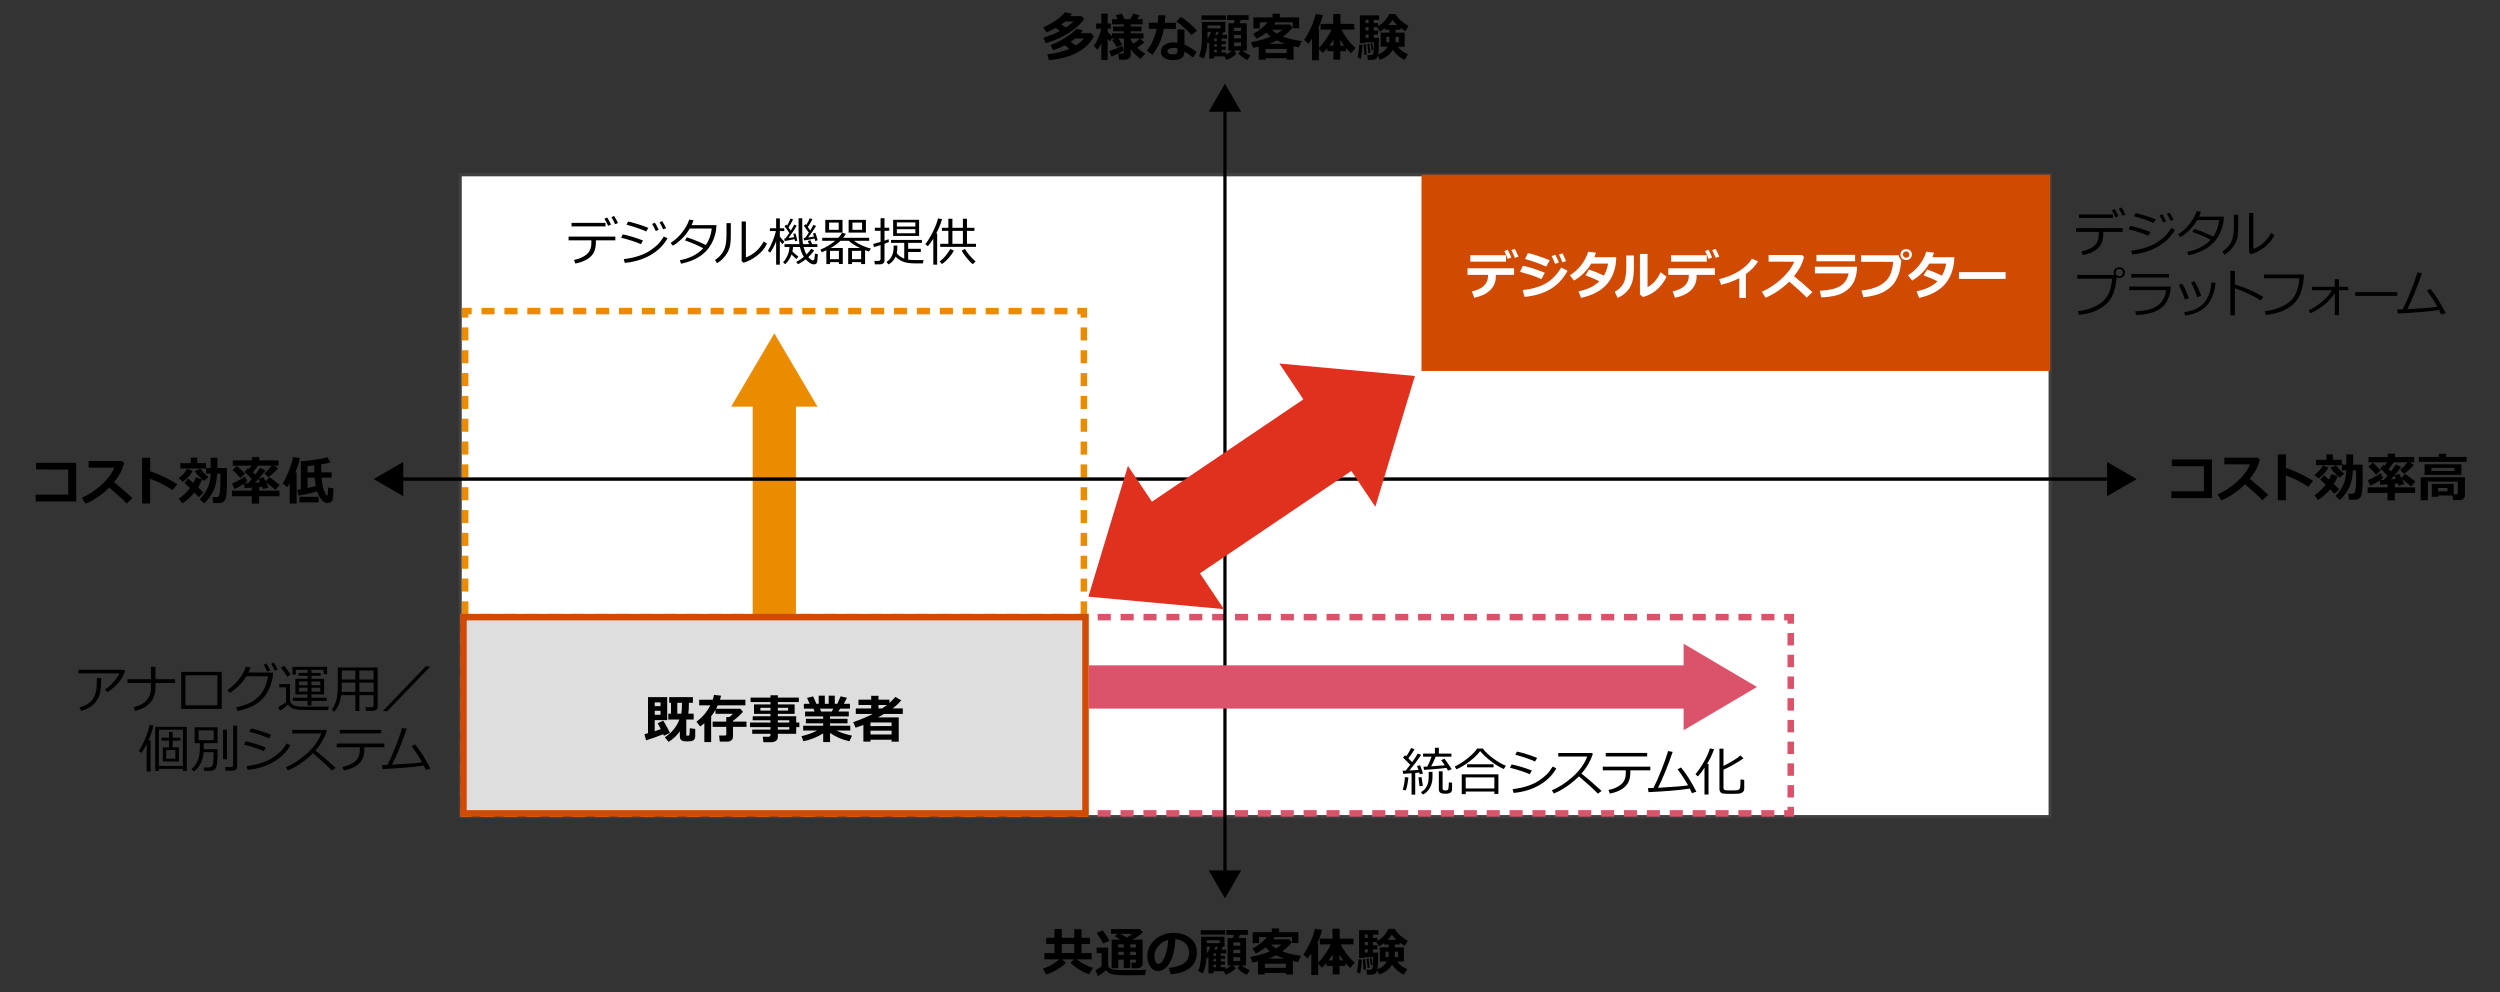 <?xml version="1.0" encoding="UTF-8"?><svg id="object" xmlns="http://www.w3.org/2000/svg" width="769" height="305.246" viewBox="0 0 769 305.246"><rect x="0" y="0" width="769" height="305.246" fill="#333333" stroke="none"/><rect x="141.541" y="53.738" width="489.103" height="197.483" fill="#fff" stroke="#3f3f3f" stroke-linejoin="round"/><rect x="437.254" y="53.738" width="193.39" height="60.37" fill="#d04a02" stroke-width="0"/><polyline points="142.564 191.851 142.564 189.828 144.587 189.828" fill="none" stroke="#db536a" stroke-miterlimit="10" stroke-width="2"/><line x1="147.603" y1="189.828" x2="547.301" y2="189.828" fill="none" stroke="#db536a" stroke-dasharray="0 0 4.022 3.017" stroke-miterlimit="10" stroke-width="2"/><polyline points="548.809 189.828 550.832 189.828 550.832 191.851" fill="none" stroke="#db536a" stroke-miterlimit="10" stroke-width="2"/><line x1="550.832" y1="194.714" x2="550.832" y2="246.743" fill="none" stroke="#db536a" stroke-dasharray="0 0 3.819 2.864" stroke-miterlimit="10" stroke-width="2"/><polyline points="550.832 248.175 550.832 250.198 548.809 250.198" fill="none" stroke="#db536a" stroke-miterlimit="10" stroke-width="2"/><line x1="545.792" y1="250.198" x2="146.095" y2="250.198" fill="none" stroke="#db536a" stroke-dasharray="0 0 4.022 3.017" stroke-miterlimit="10" stroke-width="2"/><polyline points="144.587 250.198 142.564 250.198 142.564 248.175" fill="none" stroke="#db536a" stroke-miterlimit="10" stroke-width="2"/><line x1="142.564" y1="245.311" x2="142.564" y2="193.283" fill="none" stroke="#db536a" stroke-dasharray="0 0 3.819 2.864" stroke-miterlimit="10" stroke-width="2"/><polyline points="143.076 97.701 143.076 95.691 145.086 95.691" fill="none" stroke="#eb8c00" stroke-miterlimit="10" stroke-width="2"/><line x1="148.107" y1="95.691" x2="329.875" y2="95.691" fill="none" stroke="#eb8c00" stroke-dasharray="0 0 4.028 3.021" stroke-miterlimit="10" stroke-width="2"/><polyline points="331.385 95.691 333.396 95.691 333.396 97.701" fill="none" stroke="#eb8c00" stroke-miterlimit="10" stroke-width="2"/><line x1="333.396" y1="100.711" x2="333.396" y2="246.682" fill="none" stroke="#eb8c00" stroke-dasharray="0 0 4.013 3.01" stroke-miterlimit="10" stroke-width="2"/><polyline points="333.396 248.187 333.396 250.198 331.385 250.198" fill="none" stroke="#eb8c00" stroke-miterlimit="10" stroke-width="2"/><line x1="328.364" y1="250.198" x2="146.597" y2="250.198" fill="none" stroke="#eb8c00" stroke-dasharray="0 0 4.028 3.021" stroke-miterlimit="10" stroke-width="2"/><polyline points="145.086 250.198 143.076 250.198 143.076 248.187" fill="none" stroke="#eb8c00" stroke-miterlimit="10" stroke-width="2"/><line x1="143.076" y1="245.177" x2="143.076" y2="99.206" fill="none" stroke="#eb8c00" stroke-dasharray="0 0 4.013 3.01" stroke-miterlimit="10" stroke-width="2"/><path d="M238.18,102.538l-13.302,22.56h6.651v67.767s13.302,0,13.302,0v-67.767h6.651s-13.302-22.56-13.302-22.56Z" fill="#eb8c00" fill-rule="evenodd" stroke-width="0"/><rect x="142.564" y="189.828" width="191.344" height="60.37" fill="#dedede" stroke="#d04a02" stroke-miterlimit="10" stroke-width="2"/><g isolation="isolate"><path d="M23.44,154.241h-12.469v-2.094h10v-7.719l-9.867-.016v-2.062h12.336v11.891Z" fill="#000" stroke-width="0"/><path d="M40.739,153.218l-1.758,1.68c-.922-1.005-2.703-2.643-5.344-4.914-2.312,2.234-4.75,3.888-7.312,4.961l-1.141-1.844c1.989-.849,3.928-2.104,5.816-3.766,1.888-1.661,3.282-3.484,4.184-5.469l-7.914-.008v-2.047h10.266l.641.617c-.375,1.328-.801,2.416-1.277,3.262-.477.847-1.08,1.723-1.809,2.629,2.25,1.828,4.133,3.461,5.648,4.898Z" fill="#000" stroke-width="0"/><path d="M54.549,148.913l-1.477,1.852c-2.219-1.505-4.519-2.667-6.898-3.484v7.617h-2.461v-14.094h2.484v4.172c2.635.849,5.419,2.162,8.352,3.938Z" fill="#000" stroke-width="0"/><path d="M59.269,144.851c-.724,1.312-1.727,2.438-3.008,3.375l-1.297-1.117c1.13-.854,2-1.825,2.609-2.914l1.695.656ZM62.152,147.491c-.443,1.062-.841,1.873-1.195,2.43.812.776,1.349,1.32,1.609,1.633l-1.422,1.375c-.323-.359-.769-.833-1.336-1.422-1.109,1.349-2.349,2.458-3.719,3.328l-1.07-1.406c.536-.375,1.142-.887,1.816-1.535.674-.648,1.207-1.238,1.598-1.77-.823-.812-1.386-1.333-1.688-1.562l1.195-1.344c.255.183.766.623,1.531,1.32.219-.411.471-.984.758-1.719l1.922.672ZM63.387,144.116h-7.906v-1.648h3.188v-1.68h2v1.68h2.719v1.648ZM64.176,146.733l-1.43,1.18c-.458-.317-.979-.78-1.562-1.387-.583-.606-1.011-1.147-1.281-1.621l1.742-.727c.667.958,1.51,1.81,2.531,2.555ZM66.801,145.694c-.115,2.156-.487,3.901-1.117,5.234-.63,1.333-1.578,2.641-2.844,3.922l-1.406-1.266c1.057-1.094,1.863-2.239,2.418-3.438.555-1.198.871-2.682.949-4.453h-1.383v-1.742h1.375v-3.148h2.078v3.148h2.945v4.961c0,.901-.046,1.816-.137,2.746-.091.93-.198,1.56-.32,1.891-.123.331-.352.612-.688.844-.336.231-.733.348-1.191.348h-1.875l-.25-1.844h1.242c.281,0,.506-.082.676-.246.169-.164.298-.663.387-1.496.088-.833.133-1.739.133-2.719l-.008-2.742h-.984Z" fill="#000" stroke-width="0"/><path d="M76.094,148.054c-.13.13-.412.339-.844.625.406-.01.763-.023,1.07-.039.364-.391.745-.823,1.141-1.297-1.083-1.146-1.844-1.885-2.281-2.219l1.125-1.156c.052.042.164.138.336.289.266-.349.505-.69.719-1.023h-5.742v-1.617h5.883v-1.055h2.242v1.055h5.922v1.617h-1.359l1.25.82c-.261.308-.737.78-1.43,1.418-.693.638-1.219,1.082-1.578,1.332l-1.203-1.234c.823-.682,1.588-1.461,2.297-2.336h-4.312c-.464.698-.979,1.383-1.547,2.055l.758.703c.63-.828,1.117-1.539,1.461-2.133l1.633.812c-.396.625-1.099,1.508-2.109,2.648l1.453-.562c.125.167.362.589.711,1.266l1.18-1.234c.229.13.76.509,1.594,1.137.833.628,1.356,1.043,1.57,1.246l-1.312,1.5-2.898-2.391c.302.589.57,1.136.805,1.641l-1.695.516c-.047-.13-.148-.38-.305-.75-.271.037-.581.073-.93.109v1.133h6.242v1.711h-6.242v2.273h-2.242v-2.273h-6.109v-1.711h6.109v-.93c-.781.058-1.531.107-2.25.148l-.125-1.352c-1.193.766-2.172,1.302-2.938,1.609l-.75-1.703c.516-.177,1.216-.512,2.102-1.004.885-.492,1.497-.876,1.836-1.152l.766,1.508ZM75.36,145.679l-1.422,1.344c-.62-.755-1.414-1.581-2.383-2.477l1.344-1.219c.188.141.588.504,1.203,1.09.614.586,1.034,1.007,1.258,1.262ZM78.453,148.499c.505-.042,1.034-.096,1.586-.164-.172-.37-.347-.706-.523-1.008-.391.443-.745.833-1.062,1.172Z" fill="#000" stroke-width="0"/><path d="M91.242,154.897h-2.109v-6.25c-.219.37-.474.773-.766,1.211l-1.414-1.156c.536-.817,1.143-2.047,1.82-3.688.677-1.641,1.133-3.12,1.367-4.438l2.125.305c-.287,1.438-.766,2.93-1.438,4.477h.414v9.539ZM97.546,151.163c-1.156.375-3.06.805-5.711,1.289l-.398-1.766,1.102-.188v-8.594c1.234-.083,2.711-.251,4.43-.504,1.719-.252,2.95-.512,3.695-.777l1.008,1.602c-.558.193-1.521.401-2.891.625v.266c0,.625.016,1.349.047,2.172l3.188-.008v1.664h-3.102c.13,1.745.397,3.099.801,4.062.403.964.684,1.445.84,1.445.13,0,.208-.096.234-.289.026-.192.081-.93.164-2.211l1.617.289c-.047,1.88-.113,2.987-.199,3.32-.086.333-.271.614-.555.844-.284.229-.619.344-1.004.344-.656.005-1.291-.353-1.902-1.074-.612-.721-1.066-1.559-1.363-2.512ZM98.015,154.53h-5.891v-1.711h5.891v1.711ZM96.663,143.147c-.839.104-1.526.18-2.062.227v1.922l2.102-.008c-.021-.724-.034-1.438-.039-2.141ZM94.601,150.108c1.031-.213,1.875-.406,2.531-.578-.146-.734-.261-1.596-.344-2.586h-2.188v3.164Z" fill="#000" stroke-width="0"/></g><g isolation="isolate"><path d="M680.388,153.218h-12.469v-2.094h10v-7.719l-9.867-.016v-2.062h12.336v11.891Z" fill="#000" stroke-width="0"/><path d="M697.687,152.195l-1.758,1.68c-.922-1.005-2.703-2.643-5.344-4.914-2.312,2.234-4.75,3.888-7.312,4.961l-1.141-1.844c1.989-.849,3.929-2.104,5.816-3.766,1.888-1.661,3.282-3.484,4.184-5.469l-7.914-.008v-2.047h10.266l.641.617c-.375,1.328-.801,2.416-1.277,3.262-.477.847-1.079,1.723-1.809,2.629,2.25,1.828,4.133,3.461,5.648,4.898Z" fill="#000" stroke-width="0"/><path d="M711.497,147.89l-1.477,1.852c-2.219-1.505-4.519-2.667-6.898-3.484v7.617h-2.461v-14.094h2.484v4.172c2.636.849,5.419,2.162,8.352,3.938Z" fill="#000" stroke-width="0"/><path d="M716.217,143.828c-.724,1.312-1.727,2.438-3.008,3.375l-1.297-1.117c1.13-.854,2-1.825,2.609-2.914l1.695.656ZM719.099,146.468c-.442,1.062-.841,1.873-1.195,2.43.812.776,1.349,1.32,1.609,1.633l-1.422,1.375c-.323-.359-.769-.833-1.336-1.422-1.109,1.349-2.349,2.458-3.719,3.328l-1.07-1.406c.536-.375,1.142-.887,1.816-1.535s1.207-1.238,1.598-1.77c-.823-.812-1.386-1.333-1.688-1.562l1.195-1.344c.255.183.766.623,1.531,1.32.219-.411.472-.984.758-1.719l1.922.672ZM720.334,143.093h-7.906v-1.648h3.188v-1.68h2v1.68h2.719v1.648ZM721.123,145.71l-1.43,1.18c-.458-.317-.979-.78-1.562-1.387-.583-.606-1.011-1.147-1.281-1.621l1.742-.727c.667.958,1.511,1.81,2.531,2.555ZM723.748,144.671c-.114,2.156-.487,3.901-1.117,5.234-.63,1.333-1.578,2.641-2.844,3.922l-1.406-1.266c1.058-1.094,1.863-2.239,2.418-3.438.555-1.198.871-2.682.949-4.453h-1.383v-1.742h1.375v-3.148h2.078v3.148h2.945v4.961c0,.901-.046,1.816-.137,2.746s-.198,1.56-.32,1.891c-.122.331-.352.612-.688.844-.336.231-.733.348-1.191.348h-1.875l-.25-1.844h1.242c.281,0,.507-.082.676-.246s.298-.663.387-1.496c.089-.833.133-1.739.133-2.719l-.008-2.742h-.984Z" fill="#000" stroke-width="0"/><path d="M733.042,147.031c-.13.13-.411.339-.844.625.406-.01.763-.023,1.07-.039.364-.391.745-.823,1.141-1.297-1.083-1.146-1.844-1.885-2.281-2.219l1.125-1.156c.052.042.164.138.336.289.266-.349.505-.69.719-1.023h-5.742v-1.617h5.883v-1.055h2.242v1.055h5.922v1.617h-1.359l1.25.82c-.261.308-.737.78-1.43,1.418-.692.638-1.219,1.082-1.578,1.332l-1.203-1.234c.823-.682,1.589-1.461,2.297-2.336h-4.312c-.464.698-.979,1.383-1.547,2.055l.758.703c.63-.828,1.117-1.539,1.461-2.133l1.633.812c-.396.625-1.099,1.508-2.109,2.648l1.453-.562c.125.167.362.589.711,1.266l1.18-1.234c.229.13.761.509,1.594,1.137.833.628,1.356,1.043,1.57,1.246l-1.312,1.5-2.898-2.391c.302.589.57,1.136.805,1.641l-1.695.516c-.047-.13-.148-.38-.305-.75-.271.037-.581.073-.93.109v1.133h6.242v1.711h-6.242v2.273h-2.242v-2.273h-6.109v-1.711h6.109v-.93c-.781.058-1.531.107-2.25.148l-.125-1.352c-1.192.766-2.172,1.302-2.938,1.609l-.75-1.703c.516-.177,1.216-.512,2.102-1.004s1.497-.876,1.836-1.152l.766,1.508ZM732.307,144.656l-1.422,1.344c-.62-.755-1.414-1.581-2.383-2.477l1.344-1.219c.188.141.589.504,1.203,1.09s1.034,1.007,1.258,1.262ZM735.401,147.476c.505-.042,1.034-.096,1.586-.164-.172-.37-.347-.706-.523-1.008-.391.443-.745.833-1.062,1.172Z" fill="#000" stroke-width="0"/><path d="M758.732,142.07h-14.672v-1.523h6.109v-.977h2.289v.977h6.273v1.523ZM754.373,152.421l-4.406-.016v.383h-1.938v-3.922h6.734v3.188h.812c.292,0,.438-.13.438-.391v-3.516h-9.188v5.742h-2.219v-7.086h13.609v5.469c0,.469-.156.842-.469,1.121-.312.278-.716.418-1.211.418h-1.953l-.211-1.391ZM757.115,146.054h-11.312v-3.25h11.312v3.25ZM754.974,144.882v-.945h-7.062v.945h7.062ZM752.842,151.125v-1.023h-2.875v1.023h2.875Z" fill="#000" stroke-width="0"/></g><g isolation="isolate"><path d="M204.022,225.844c-1.922.776-3.685,1.401-5.289,1.875l-.508-1.898c.338-.078.706-.172,1.102-.281v-11.109h5.906v7.086h-3.844v3.398c.771-.25,1.394-.461,1.867-.633-.463-.927-.781-1.534-.953-1.82l1.711-.773c.177.234.538.849,1.082,1.844.544.995.871,1.641.98,1.938l-1.852.844c-.047-.13-.114-.286-.203-.469ZM203.179,217.211v-1.156h-1.789l.008,1.156h1.781ZM203.179,219.867v-1.219h-1.781l.008,1.219h1.773ZM209.117,224.953c-.933,1.333-2.089,2.417-3.469,3.25l-1.141-1.422c1.078-.688,1.999-1.512,2.762-2.473.763-.961,1.332-1.954,1.707-2.98l-3.407-.008v-1.805h.829v-3.344h-.563v-1.742h7.297v1.742h-1.227c0,1.427-.06,2.542-.18,3.344h1.648v1.82l-2.273-.008v4.75c0,.146.081.219.242.219h.398c.109,0,.192-.035.25-.105.057-.07.102-.299.133-.688.031-.388.047-.887.047-1.496l1.68.211v2.258c0,.287-.05.534-.148.742-.099.208-.248.377-.445.508-.198.13-.423.217-.676.262-.253.044-.65.066-1.191.066-.359,0-.662-.012-.906-.035-.245-.023-.477-.093-.695-.207-.219-.115-.386-.28-.5-.496-.115-.216-.172-.48-.172-.793v-1.57ZM209.57,219.516c.135-.667.203-1.752.203-3.258v-.086h-1.438v3.344h1.234Z" fill="#000" stroke-width="0"/><path d="M218.751,228.266h-2.094v-5.812c-.432.391-.859.724-1.281,1l-1.156-1.445c1.135-.864,2.031-1.72,2.688-2.566.656-.846,1.19-1.676,1.602-2.488h-3.438v-1.711h4.164c.162-.474.289-.974.383-1.5l2.188.25c-.104.464-.216.88-.336,1.25h7.813v1.711h-8.493c-.156.344-.331.695-.523,1.055h7.461l.812.93c-1.005,1.136-2.029,2.062-3.07,2.781v.242h4.148v1.633h-4.148v3.008c0,.469-.167.84-.5,1.113-.333.273-.742.41-1.227.41h-2.336l-.211-1.875h1.766c.297,0,.445-.138.445-.414v-2.242h-4.196v-1.633h4.196v-1.391h.961c.312-.25.664-.581,1.055-.992h-5.344v-1.227c-.411.734-.854,1.396-1.328,1.984v7.93Z" fill="#000" stroke-width="0"/><path d="M244.908,225.719h-5.648v1.094c0,.438-.195.794-.586,1.07-.391.276-.873.414-1.446.414h-2.414l-.18-1.68h1.844c.13,0,.25-.045.359-.137.109-.091.164-.194.164-.309v-.453h-5.617v-1.289h5.617v-.773h-6.305v-1.406h6.305v-.688h-5.469v-1.25h5.469v-.719h-5.07v-2.93h5.07v-.719h-6.125v-1.375h6.125v-.719h2.258v.719h6.461v1.375h-6.461v.719h5.172v2.93h-5.172v.719h5.648v1.938h.977v1.406h-.977v2.062ZM237.001,217.719h-3.102v.867h3.102v-.867ZM242.432,218.586v-.867h-3.172v.867h3.172ZM242.783,222.25v-.688h-3.523v.688h3.523ZM239.26,224.43h3.523v-.773h-3.523v.773Z" fill="#000" stroke-width="0"/><path d="M253.21,225.586c-1.885,1.177-3.919,1.984-6.102,2.422l-.57-1.562c1.812-.417,3.414-.995,4.805-1.734h-4.281v-1.484h6.148v-.734h-5.328v-1.391h5.328v-.734h-5.57v-1.492h2.922l-.352-.898h-2.938v-1.5h1.766l-.789-1.812,1.867-.461,1,2.273h.711v-2.484h1.891v2.484h1.188v-2.484h1.867v2.484h.805l.992-2.289,1.953.461-.961,1.828h1.883v1.5h-3.023l-.539.898h3.211v1.492h-5.773v.734h5.375v1.391h-5.375v.734h6.227v1.484h-4.258c1.239.62,2.838,1.144,4.797,1.57l-.812,1.742c-2.224-.505-4.208-1.362-5.953-2.57v2.797h-2.11v-2.664ZM252.226,217.977l.359.898h3.266l.469-.898h-4.094Z" fill="#000" stroke-width="0"/><path d="M274.251,227.547h-6.485v.578h-2.188v-5.125c-.537.208-1.336.492-2.398.852l-.742-1.727c2.24-.76,4.253-1.599,6.039-2.516h-5.234v-1.695h4.734v-1.055h-3.906v-1.648h3.906v-1.188h2.242v1.188h3.36v1c.708-.614,1.32-1.227,1.836-1.836l1.812,1.062c-.714.839-1.591,1.664-2.633,2.477h3.109v1.695h-5.805c-.656.401-1.25.753-1.782,1.055h6.336v7.477h-2.203v-.594ZM274.251,223.336v-1.102h-6.485v1.117l6.485-.016ZM267.766,225.93h6.485v-1.18h-6.485v1.18ZM271.353,217.914c.526-.354,1.008-.706,1.445-1.055h-2.579v1.055h1.133Z" fill="#000" stroke-width="0"/></g><g isolation="isolate"><path d="M38.482,206.389c-.089.328-.366.944-.832,1.848-.466.904-1.179,1.812-2.137,2.727-.958.914-1.789,1.564-2.492,1.949l-.703-.844c1.052-.677,1.985-1.51,2.801-2.5.815-.989,1.345-1.805,1.59-2.445h-12.578v-1.102h13.953l.398.367ZM31.139,208.561c0,1.865-.105,3.318-.316,4.359-.211,1.042-.624,1.978-1.238,2.809-.615.831-1.394,1.496-2.336,1.996-.943.5-1.722.805-2.336.914l-.477-1.023c1.932-.547,3.292-1.392,4.078-2.535.786-1.143,1.203-2.595,1.25-4.355l.016-2.164h1.359Z" fill="#000" stroke-width="0"/><path d="M47.818,211.412c0,3.828-2.081,6.242-6.242,7.242l-.523-1.086c1.88-.458,3.246-1.202,4.098-2.23.852-1.028,1.277-2.157,1.277-3.387v-1.852h-7.203v-1.172h7.203v-3.82h1.391v3.82h6.016v1.172h-6.016v1.312Z" fill="#000" stroke-width="0"/><path d="M68.203,218.053h-12.469v-11.375h12.469v11.375ZM66.875,216.959v-9.242h-9.844v9.242h9.844Z" fill="#000" stroke-width="0"/><path d="M77.063,205.279c-.151.495-.367,1.029-.648,1.602h7.578l-.062,1.086c-.016.312-.148.919-.398,1.82-.162.578-.361,1.159-.598,1.742-.237.583-.548,1.188-.934,1.812-.386.625-.851,1.214-1.395,1.766-.544.552-1.179,1.056-1.902,1.512-.724.456-1.562.861-2.512,1.215-.951.354-1.983.641-3.098.859l-.461-1.125c3.005-.583,5.293-1.659,6.863-3.227,1.57-1.567,2.556-3.674,2.957-6.32h-6.656c-.615,1.011-1.376,1.968-2.285,2.871-.909.904-1.858,1.642-2.848,2.215l-.734-.867c1.38-.875,2.583-1.991,3.609-3.348,1.026-1.356,1.721-2.624,2.086-3.801l1.438.188ZM83.125,206.24l-.891.398c-.339-.766-.714-1.479-1.125-2.141l.852-.383c.458.714.846,1.422,1.164,2.125ZM85.414,205.951l-.898.367c-.349-.812-.722-1.531-1.117-2.156l.82-.383c.411.636.81,1.359,1.195,2.172Z" fill="#000" stroke-width="0"/><path d="M101.132,217.311l-.211,1.109h-5c-1.698-.005-2.837-.026-3.418-.062-.581-.037-1.207-.117-1.879-.242-1.031-.338-1.69-.802-1.977-1.391-.912.87-1.766,1.495-2.562,1.875l-.484-1.109c.338-.161.766-.403,1.281-.727.516-.323.883-.586,1.102-.789v-4.57h-2.078v-.961h3.297v4.875c0,.37.1.691.301.965.2.273.52.504.957.691s.97.304,1.598.348c.627.044,1.959.066,3.996.066,2.448,0,4.141-.026,5.078-.078ZM89.382,207.553l-1.055.602c-.484-.906-1.123-1.831-1.914-2.773l1-.586c.739.901,1.396,1.82,1.969,2.758ZM90.085,215.6v-1h4.523v-1.008h-3.758v-4.797h3.758v-.914h-2.789v-.898h2.789v-.945h-3.594v1.438h-1.055v-2.352h10.656v2.219h-1.078v-1.305h-3.742v.945h2.844v.898h-2.844v.914h3.891v4.797h-3.891v1.008h4.672v1h-4.672v1.422h-1.188v-1.422h-4.523ZM91.984,210.771h2.625v-1.148h-2.625v1.148ZM94.609,211.553h-2.625v1.188h2.625v-1.188ZM95.796,210.771h2.742v-1.148h-2.742v1.148ZM98.538,211.553h-2.742v1.188h2.742v-1.188Z" fill="#000" stroke-width="0"/><path d="M114.919,213.826h-4.391v4.867h-1.211v-4.867h-4.352c-.261,2.005-.958,3.703-2.094,5.094l-.844-.57c.688-.938,1.172-1.959,1.453-3.066.281-1.106.422-2.363.422-3.77v-6.172h12.258v12.156c0,.312-.145.583-.434.812-.289.229-.619.344-.988.344h-2.141l-.18-1.109h1.766c.489,0,.734-.206.734-.617v-3.102ZM105.052,212.834h4.266v-2.859h-4.188v1.305c0,.151-.026.669-.078,1.555ZM109.318,206.256h-4.188v2.773h4.188v-2.773ZM114.919,209.029v-2.773h-4.391v2.773h4.391ZM110.529,212.834h4.391v-2.859h-4.391v2.859Z" fill="#000" stroke-width="0"/><path d="M132.345,205.014l-13.211,13.727h-1.398l13.172-13.727h1.438Z" fill="#000" stroke-width="0"/><path d="M45.12,237.307v-8.406c-.558,1.083-1.097,1.977-1.617,2.68l-.781-.633c.713-1.073,1.385-2.371,2.016-3.895.63-1.523,1.057-2.881,1.281-4.074l1.172.195c-.365,1.599-.865,3.112-1.5,4.539h.633v9.594h-1.203ZM56.268,236.51h-7.391v.641h-1.141v-13.562h9.727v13.562h-1.195v-.641ZM48.878,235.596h7.391v-11.148h-7.391v11.148ZM50.089,234.229v-4.344h1.891v-2.086h-2.32v-.867h2.32v-1.766h1.125v1.766h2.414v.867h-2.414v2.086h1.93v4.344h-4.945ZM51.143,233.393h2.797v-2.68h-2.797v2.68Z" fill="#000" stroke-width="0"/><path d="M62.629,231.385c-.255,2.677-1.255,4.651-3,5.922l-.734-.68c.698-.609,1.242-1.292,1.633-2.047.391-.755.648-1.535.773-2.34s.188-1.475.188-2.012v-1.617h-1.617v-4.898h7.047v4.898h-4.258v1.844h4.281v.688c0,1.448-.044,2.578-.133,3.391-.089.812-.205,1.353-.348,1.621-.144.268-.33.475-.559.621-.229.146-.492.242-.789.289s-.878.07-1.742.07c-.245,0-.433-.003-.562-.008l-.164-1.055h1.555c.344,0,.624-.084.84-.254.216-.169.38-.465.492-.887.112-.422.168-1.461.168-3.117v-.43h-3.07ZM65.731,224.643h-4.648v3.039h4.648v-3.039ZM68.606,233.557v-9.094h1.203v9.094h-1.203ZM71.575,237.064h-2.156l-.195-1.109h1.828c.182,0,.34-.057.473-.172.133-.114.199-.252.199-.414v-12.156h1.234v12.609c0,.375-.133.676-.398.902s-.594.34-.984.34Z" fill="#000" stroke-width="0"/><path d="M81.782,229.908l-.641,1.133c-1.62-.703-3.648-1.364-6.086-1.984l.484-1.023c1.76.333,3.841.958,6.242,1.875ZM89.313,229.252c-1.208,2.125-2.955,3.844-5.238,5.156-2.284,1.312-4.916,2.112-7.895,2.398l-.32-1.156c1.771-.219,3.344-.562,4.719-1.031s2.528-1.022,3.461-1.66c.932-.638,1.69-1.243,2.273-1.816.583-.573,1.211-1.391,1.883-2.453l1.117.562ZM83.414,226.033l-.656,1.109c-1.297-.625-3.32-1.325-6.07-2.102l.531-.953c.734.146,1.709.406,2.926.781,1.216.375,2.306.763,3.27,1.164Z" fill="#000" stroke-width="0"/><path d="M103.224,236.182l-1.109.859c-1.427-1.469-3.378-3.245-5.852-5.328-2.589,2.49-5.164,4.245-7.727,5.266l-.594-.992c2.146-.875,4.282-2.262,6.41-4.16,2.127-1.898,3.618-3.973,4.473-6.223h-8.914v-1.086h10.32l.32.289c-.729,2.208-1.898,4.224-3.508,6.047,1.594,1.245,3.653,3.021,6.18,5.328Z" fill="#000" stroke-width="0"/><path d="M112.078,230.385c0,1.312-.218,2.383-.652,3.211-.435.828-1.121,1.53-2.059,2.105-.938.576-2.136,1.012-3.594,1.309l-.422-1.102c1.635-.349,2.932-.926,3.891-1.73.958-.805,1.438-1.973,1.438-3.504v-.812h-7.086v-1.141h14.625v1.141h-6.141v.523ZM117.258,225.588h-12.75v-1.086h12.75v1.086Z" fill="#000" stroke-width="0"/><path d="M130.369,235.471c-2.958.469-7.19.833-12.695,1.094l-.195-1.234c.458-.005,1.026-.021,1.703-.047.713-1.37,1.535-3.223,2.465-5.559s1.61-4.27,2.043-5.801l1.406.258c-.589,1.766-1.314,3.719-2.176,5.859-.862,2.141-1.64,3.87-2.332,5.188,4.536-.25,7.62-.502,9.25-.758-.88-1.594-1.953-3.237-3.219-4.93l1.039-.578c1.531,1.812,3.109,4.3,4.734,7.461l-1.375.461c-.203-.49-.419-.961-.648-1.414Z" fill="#000" stroke-width="0"/></g><g isolation="isolate"><path d="M434.198,244.431v-6.578l-2.594.18-.148-.961.938-.023c.495-.62.961-1.224,1.398-1.812-.646-.661-1.391-1.403-2.234-2.227l.672-.703.344.328c.646-.932,1.138-1.781,1.477-2.547l1.062.391c-.625,1.037-1.255,1.966-1.891,2.789l1.164,1.156c.817-1.13,1.388-2.005,1.711-2.625l1.055.406c-1.146,1.693-2.359,3.294-3.641,4.805,1.234-.052,2.169-.109,2.805-.172-.177-.531-.323-.932-.438-1.203l.953-.242c.183.484.479,1.333.891,2.547l-.977.242c-.052-.192-.106-.377-.164-.555-.261.037-.68.081-1.258.133v6.672h-1.125ZM432.401,243.126l-.914-.195c.386-1.338.609-2.633.672-3.883l1.078.094c-.234,1.964-.513,3.292-.836,3.984ZM436.651,241.853c-.026-.234-.141-1.138-.344-2.711l.961-.117c.089.693.219,1.591.391,2.695l-1.008.133ZM437.675,244.416l-.586-.734c.817-.484,1.419-1.108,1.805-1.871.386-.763.578-1.762.578-2.996v-1.398h1.172v1.547c0,1.261-.268,2.376-.805,3.348-.536.972-1.258,1.673-2.164,2.105ZM438.034,236.822l-.18-.977,1.172-.047c.5-.891.938-1.909,1.312-3.055h-2.594v-.93h3.633v-1.812h1.211v1.812h3.867v.93h-4.828c-.391,1-.861,1.995-1.414,2.984,1.734-.109,3.141-.219,4.219-.328-.4-.614-.775-1.146-1.125-1.594l1.008-.422c.484.604,1.227,1.675,2.227,3.211l-1.117.461c-.161-.307-.32-.588-.477-.844-1.266.177-3.57.38-6.914.609ZM442.589,237.251h1.156v5.25c0,.234.062.4.188.496.125.097.386.145.781.145.178,0,.319-.021.426-.062.107-.042.191-.1.254-.176.062-.075.107-.165.133-.27.026-.104.055-.388.086-.852.031-.463.047-.844.047-1.141l.992.133v2.023c0,.906-.656,1.359-1.969,1.359-.828,0-1.384-.112-1.668-.336-.283-.224-.426-.565-.426-1.023v-5.547Z" fill="#000" stroke-width="0"/><path d="M462.566,236.548c-1.109-.458-2.365-1.211-3.77-2.258-1.403-1.047-2.571-2.133-3.504-3.258-.724,1-1.771,2.033-3.141,3.098-1.37,1.065-2.755,1.902-4.156,2.512l-.523-.859c1.354-.651,2.684-1.497,3.988-2.539,1.305-1.042,2.277-2.039,2.918-2.992h1.727c.823,1.068,1.926,2.105,3.309,3.113s2.647,1.736,3.793,2.184l-.641,1ZM459.668,243.486h-8.812v.781h-1.227v-6.086h11.273v6.039h-1.234v-.734ZM450.855,242.541h8.812v-3.414h-8.812v3.414ZM459.418,236.041h-8.141v-.945h8.141v.945Z" fill="#000" stroke-width="0"/><path d="M471.199,237.009l-.641,1.133c-1.62-.703-3.648-1.364-6.086-1.984l.484-1.023c1.761.333,3.841.958,6.242,1.875ZM478.73,236.353c-1.208,2.125-2.954,3.844-5.238,5.156s-4.915,2.112-7.895,2.398l-.32-1.156c1.771-.219,3.344-.562,4.719-1.031s2.529-1.022,3.461-1.66c.933-.638,1.69-1.243,2.273-1.816.584-.573,1.211-1.391,1.883-2.453l1.117.562ZM472.832,233.134l-.656,1.109c-1.297-.625-3.32-1.325-6.07-2.102l.531-.953c.734.146,1.71.406,2.926.781s2.307.763,3.27,1.164Z" fill="#000" stroke-width="0"/><path d="M492.641,243.283l-1.109.859c-1.427-1.469-3.377-3.245-5.852-5.328-2.589,2.49-5.164,4.245-7.727,5.266l-.594-.992c2.146-.875,4.282-2.262,6.41-4.16s3.619-3.973,4.473-6.223h-8.914v-1.086h10.32l.32.289c-.729,2.208-1.898,4.224-3.508,6.047,1.594,1.245,3.654,3.021,6.18,5.328Z" fill="#000" stroke-width="0"/><path d="M501.495,237.486c0,1.312-.217,2.383-.652,3.211-.435.828-1.121,1.53-2.059,2.105-.938.576-2.136,1.012-3.594,1.309l-.422-1.102c1.636-.349,2.933-.926,3.891-1.73s1.438-1.973,1.438-3.504v-.812h-7.086v-1.141h14.625v1.141h-6.141v.523ZM506.675,232.689h-12.75v-1.086h12.75v1.086Z" fill="#000" stroke-width="0"/><path d="M519.785,242.572c-2.958.469-7.19.833-12.695,1.094l-.195-1.234c.458-.005,1.026-.021,1.703-.047.714-1.37,1.535-3.223,2.465-5.559s1.61-4.27,2.043-5.801l1.406.258c-.589,1.766-1.313,3.719-2.176,5.859s-1.64,3.87-2.332,5.188c4.536-.25,7.62-.502,9.25-.758-.88-1.594-1.953-3.237-3.219-4.93l1.039-.578c1.531,1.812,3.109,4.3,4.734,7.461l-1.375.461c-.203-.49-.419-.961-.648-1.414Z" fill="#000" stroke-width="0"/><path d="M524.3,244.4v-8.297c-.542.938-1.216,1.841-2.023,2.711l-.766-.648c.896-1.062,1.78-2.362,2.652-3.898.872-1.536,1.473-2.888,1.801-4.055l1.289.266c-.667,1.766-1.386,3.261-2.156,4.484h.445v9.438h-1.242ZM528.901,230.283h1.242v5.328c2.521-1.297,4.258-2.372,5.211-3.227l.945.867c-.713.537-1.712,1.169-2.996,1.898-1.283.729-2.337,1.266-3.16,1.609v5.594c0,.156.03.289.09.398.061.109.148.193.266.25.117.058.367.095.75.113.383.019.869.027,1.457.027.891,0,1.436-.017,1.633-.051.198-.034.367-.103.508-.207.141-.104.246-.22.316-.348.07-.127.125-.405.164-.832.039-.427.059-1.075.059-1.945l1.141.117v2.742c0,.406-.146.748-.441,1.023-.294.276-.72.438-1.277.488-.557.049-1.242.074-2.055.074-.505,0-1.027-.012-1.566-.035s-.923-.046-1.152-.066c-.229-.021-.431-.098-.605-.23s-.306-.298-.395-.496-.133-.43-.133-.695v-12.398Z" fill="#000" stroke-width="0"/></g><g isolation="isolate"><path d="M183.294,74.447c0,1.328-.216,2.402-.648,3.223-.433.82-1.119,1.517-2.059,2.09-.94.573-2.139,1.01-3.598,1.312l-.414-1.102c1.635-.349,2.933-.926,3.891-1.73.958-.805,1.438-1.973,1.438-3.504v-.812h-7.008v-1.141h14.383v1.141h-5.984v.523ZM186.255,69.65h-10.446v-1.086h10.446v1.086ZM187.95,69.072l-.898.398c-.375-.849-.753-1.578-1.133-2.188l.844-.383c.463.719.859,1.443,1.188,2.172ZM190.091,68.595l-.891.367c-.344-.802-.719-1.523-1.125-2.164l.82-.383c.401.62.799,1.347,1.195,2.18Z" fill="#000" stroke-width="0"/><path d="M197.791,73.97l-.641,1.133c-1.62-.703-3.648-1.364-6.086-1.984l.484-1.023c1.76.333,3.841.958,6.242,1.875ZM205.323,73.314c-1.208,2.125-2.955,3.844-5.238,5.156-2.284,1.312-4.916,2.112-7.895,2.398l-.32-1.156c1.771-.219,3.344-.562,4.719-1.031s2.529-1.022,3.461-1.66c.932-.638,1.69-1.243,2.273-1.816.583-.573,1.211-1.391,1.883-2.453l1.117.562ZM199.425,70.095l-.656,1.109c-1.297-.625-3.321-1.325-6.071-2.102l.531-.953c.734.146,1.71.406,2.926.781,1.216.375,2.306.763,3.27,1.164ZM202.62,70.673l-.898.398c-.375-.849-.753-1.578-1.133-2.188l.852-.383c.448.693.841,1.417,1.18,2.172ZM204.893,70.197l-.898.367c-.354-.828-.727-1.549-1.117-2.164l.812-.383c.422.651.823,1.378,1.203,2.18Z" fill="#000" stroke-width="0"/><path d="M213.324,67.728c-.167.531-.364,1.039-.594,1.523h7.665c-.042.761-.091,1.308-.148,1.641-.172.974-.426,1.884-.762,2.73-.336.847-.779,1.66-1.328,2.441-.55.781-1.242,1.508-2.078,2.18s-1.806,1.249-2.911,1.73c-1.104.481-2.331.863-3.68,1.145l-.375-1.07c3.068-.583,5.469-1.812,7.204-3.688-1.558-.849-3.435-1.656-5.633-2.422l.609-.93c1.594.49,3.537,1.273,5.829,2.352.984-1.401,1.591-3.091,1.82-5.07h-6.766c-.656,1.136-1.454,2.167-2.395,3.094-.94.927-1.876,1.656-2.809,2.188l-.688-.852c1.406-.896,2.613-2.006,3.621-3.332,1.008-1.325,1.71-2.603,2.105-3.832l1.312.172Z" fill="#000" stroke-width="0"/><path d="M224.799,72.181c0,1.229-.055,2.23-.164,3.004s-.358,1.531-.746,2.273-.876,1.421-1.465,2.035c-.588.615-1.221,1.099-1.898,1.453l-.578-.992c.651-.401,1.252-.93,1.805-1.586s.977-1.432,1.273-2.328c.297-.896.445-2.268.445-4.117v-3.297h1.328v3.555ZM235.916,74.962c-.667,1.422-1.697,2.66-3.09,3.715-1.394,1.055-2.77,1.77-4.129,2.145l-.57-.531v-12.164h1.312v11.031c.859-.255,1.793-.784,2.801-1.586,1.008-.802,1.907-1.901,2.699-3.297l.977.688Z" fill="#000" stroke-width="0"/><path d="M236.908,77.72l-.703-.539c.469-.76.956-1.762,1.461-3.004s.841-2.277,1.008-3.105h-1.859v-.859h1.922v-3.023h1.141v3.023h1.359v.859h-1.359v1.711c.521.641.99,1.169,1.406,1.586l-.641.719-.766-.938v7.273h-1.141v-7.195c-.495,1.266-1.104,2.43-1.828,3.492ZM241.509,81.275l-.633-.617c.516-.505.961-1.182,1.336-2.031.375-.849.589-1.734.641-2.656h-1.539v-.883h4.586c-.183-1.167-.273-2.638-.273-4.414,0-.255.005-.737.016-1.445v-2.086h1.141l-.016,3.648c0,1.953.078,3.386.234,4.297h1.891l-.43-.945.82-.242.539,1.188h1.594v.883h-4.234c.219.896.513,1.662.883,2.297.677-.688,1.164-1.273,1.461-1.758l.914.539c-.521.729-1.12,1.406-1.797,2.031.609.672,1.088,1.008,1.438,1.008.161,0,.284-.088.367-.266.083-.177.161-.781.234-1.812l.883.148c-.052,1.365-.147,2.231-.285,2.602-.138.37-.441.555-.91.555-.745,0-1.589-.516-2.531-1.547-.761.609-1.547,1.106-2.359,1.492l-.57-.672c.906-.5,1.692-1.028,2.359-1.586-.542-.838-.943-1.849-1.203-3.031h-2.133c-.026.453-.091.912-.195,1.375.63.62,1.243,1.141,1.836,1.562l-.602.781c-.349-.292-.852-.755-1.508-1.391-.427,1.193-1.078,2.185-1.953,2.977ZM241.361,74.142l-.141-.781.414-.039c.312-.401.701-.961,1.164-1.68-.588-.88-1.083-1.565-1.484-2.055l.555-.516.242.336c.287-.463.641-1.192,1.062-2.188l.789.266c-.401.818-.875,1.654-1.422,2.508l.703.945c.484-.781.844-1.398,1.079-1.852l.75.32c-.458.87-1.305,2.141-2.54,3.812.516-.067,1.091-.159,1.727-.273l-.25-.992.688-.164c.25.87.435,1.617.555,2.242l-.688.18c-.021-.109-.073-.328-.156-.656-.792.193-1.808.388-3.047.586ZM247.353,73.962l-.148-.734.438-.055c.317-.391.703-.93,1.156-1.617-.261-.38-.773-1.078-1.539-2.094l.57-.523.188.266c.453-.729.807-1.422,1.062-2.078l.82.312c-.328.708-.802,1.511-1.422,2.406l.758,1.039c.427-.677.763-1.25,1.008-1.719l.781.344c-.672,1.099-1.484,2.279-2.438,3.539.745-.104,1.338-.198,1.781-.281l-.289-.938.719-.234c.297.812.536,1.586.719,2.32l-.766.227c-.031-.141-.099-.393-.203-.758-.802.198-1.867.391-3.195.578Z" fill="#000" stroke-width="0"/><path d="M258.051,80.634h-2.742v.586h-1.125v-4.25c-.479.234-.938.445-1.375.633l-.469-.82c1.594-.625,3.115-1.528,4.562-2.711h-3.992v-.93h4.977c.469-.51.839-1.026,1.109-1.547l1.188.312c-.219.406-.495.818-.828,1.234h8v.93h-4.688c.76.562,1.629,1.06,2.605,1.492.977.433,1.848.729,2.613.891l-.586.914c-.386-.114-.787-.25-1.203-.406v4.258h-1.211v-.586h-2.805v.586h-1.18v-4.945h3.625c-1.552-.755-2.701-1.489-3.445-2.203h-2.571c-.807.797-1.807,1.531-3,2.203h3.727v4.93h-1.188v-.57ZM253.855,71.548v-3.922h5.305v3.922h-5.305ZM257.98,68.478h-2.953v2.203h2.953v-2.203ZM255.308,79.736h2.742v-2.562h-2.742v2.562ZM261.036,71.548v-3.922h5.32v3.922h-5.32ZM262.082,79.736h2.805v-2.562h-2.805v2.562ZM265.168,68.478h-2.953v2.203h2.953v-2.203Z" fill="#000" stroke-width="0"/><path d="M268.84,76.001l-.258-.961c.49-.104,1.25-.312,2.281-.625v-3.422h-1.758v-.945h1.758v-2.938h1.211v2.938h1.453v.945h-1.453v3.039c.542-.182.956-.331,1.242-.445l.125.852c-.317.156-.773.341-1.367.555v5.219c0,.333-.13.599-.391.797-.26.198-.565.297-.914.297h-1.664l-.148-1.055h1.273c.177,0,.327-.056.449-.168.123-.112.184-.241.184-.387v-4.297c-.823.266-1.498.466-2.023.602ZM275.848,77.9c.547.719,1.313,1.269,2.297,1.648v-4.836h-4.063v-.914h9.5v.914h-4.227v1.828h3.883v.984h-3.883v2.336c.63.099,1.489.148,2.578.148.135,0,.852-.008,2.148-.023l-.211,1.031-1.828.016c-2.136.021-3.672-.21-4.609-.691s-1.576-.957-1.915-1.426c-.562,1.156-1.31,1.966-2.242,2.43l-.57-.773c.698-.438,1.246-1.059,1.645-1.863s.574-1.858.527-3.16h1.156c0,1-.062,1.784-.188,2.352ZM274.731,72.58v-4.977h7.985v4.977h-7.985ZM275.879,69.689h5.68v-1.289h-5.68v1.289ZM281.559,70.501h-5.68v1.242h5.68v-1.242Z" fill="#000" stroke-width="0"/><path d="M287.083,81.408v-7.977c-.547.88-1.112,1.651-1.695,2.312l-.75-.625c.802-1.042,1.586-2.337,2.352-3.887.766-1.549,1.281-2.897,1.547-4.043l1.242.195c-.333,1.292-.932,2.771-1.797,4.438h.289v9.586h-1.188ZM289.74,81.228l-.695-.789c1.24-.963,2.333-2.247,3.281-3.852l1.094.523c-.344.656-.861,1.384-1.551,2.184-.69.8-1.399,1.444-2.129,1.934ZM289.208,75.939v-.945h2.508v-3.984h-1.977v-.93h1.977v-2.789h1.243v2.789h3.234v-2.789h1.25v2.789h2.289v.93h-2.289v3.984h2.766v.945h-11ZM292.959,74.994h3.234v-3.984h-3.234v3.984ZM299.24,81.259c-.505-.359-1.132-.995-1.879-1.906-.748-.911-1.262-1.664-1.543-2.258l1.008-.539c.364.672.892,1.402,1.582,2.191.69.789,1.251,1.343,1.684,1.66l-.852.852Z" fill="#000" stroke-width="0"/></g><g isolation="isolate"><path d="M646.974,71.843c0,1.328-.216,2.402-.648,3.223s-1.118,1.517-2.059,2.09c-.94.573-2.14,1.01-3.598,1.312l-.414-1.102c1.636-.349,2.933-.926,3.891-1.73s1.438-1.973,1.438-3.504v-.812h-7.008v-1.141h14.383v1.141h-5.984v.523ZM649.935,67.046h-10.445v-1.086h10.445v1.086ZM651.631,66.468l-.898.398c-.375-.849-.753-1.578-1.133-2.188l.844-.383c.464.719.859,1.443,1.188,2.172ZM653.771,65.992l-.891.367c-.344-.802-.719-1.523-1.125-2.164l.82-.383c.401.62.8,1.347,1.195,2.18Z" fill="#000" stroke-width="0"/><path d="M661.473,71.367l-.641,1.133c-1.62-.703-3.648-1.364-6.086-1.984l.484-1.023c1.761.333,3.841.958,6.242,1.875ZM669.004,70.71c-1.208,2.125-2.954,3.844-5.238,5.156s-4.915,2.112-7.895,2.398l-.32-1.156c1.771-.219,3.344-.562,4.719-1.031s2.528-1.022,3.461-1.66c.933-.638,1.69-1.243,2.273-1.816.583-.573,1.211-1.391,1.883-2.453l1.117.562ZM663.105,67.492l-.656,1.109c-1.297-.625-3.32-1.325-6.07-2.102l.531-.953c.734.146,1.71.406,2.926.781s2.306.763,3.27,1.164ZM666.301,68.07l-.898.398c-.375-.849-.753-1.578-1.133-2.188l.852-.383c.448.693.841,1.417,1.18,2.172ZM668.574,67.593l-.898.367c-.354-.828-.727-1.549-1.117-2.164l.812-.383c.422.651.823,1.378,1.203,2.18Z" fill="#000" stroke-width="0"/><path d="M677.005,65.125c-.167.531-.364,1.039-.594,1.523h7.664c-.042.761-.091,1.308-.148,1.641-.172.974-.426,1.884-.762,2.73-.336.847-.778,1.66-1.328,2.441s-1.242,1.508-2.078,2.18-1.806,1.249-2.91,1.73-2.331.863-3.68,1.145l-.375-1.07c3.067-.583,5.469-1.812,7.203-3.688-1.558-.849-3.435-1.656-5.633-2.422l.609-.93c1.594.49,3.536,1.273,5.828,2.352.984-1.401,1.591-3.091,1.82-5.07h-6.766c-.656,1.136-1.454,2.167-2.395,3.094-.94.927-1.876,1.656-2.809,2.188l-.688-.852c1.406-.896,2.613-2.006,3.621-3.332,1.008-1.325,1.71-2.603,2.105-3.832l1.312.172Z" fill="#000" stroke-width="0"/><path d="M688.478,69.578c0,1.229-.055,2.23-.164,3.004s-.358,1.531-.746,2.273-.876,1.421-1.465,2.035c-.589.615-1.222,1.099-1.898,1.453l-.578-.992c.651-.401,1.253-.93,1.805-1.586s.977-1.432,1.273-2.328c.297-.896.445-2.268.445-4.117v-3.297h1.328v3.555ZM699.596,72.359c-.667,1.422-1.696,2.66-3.09,3.715s-2.77,1.77-4.129,2.145l-.57-.531v-12.164h1.312v11.031c.859-.255,1.793-.784,2.801-1.586,1.008-.802,1.907-1.901,2.699-3.297l.977.688Z" fill="#000" stroke-width="0"/><path d="M651.076,85.332c-.192,2.37-.665,4.31-1.418,5.82-.753,1.511-1.999,2.776-3.738,3.797-1.739,1.021-3.888,1.661-6.445,1.922l-.32-1.18c2.724-.26,5.103-1.109,7.137-2.547s3.163-3.911,3.387-7.422h-10.703v-1.156h11.352c-.104-.213-.159-.456-.164-.727,0-.458.168-.846.504-1.164.336-.317.754-.481,1.254-.492.469,0,.868.159,1.199.477.331.318.501.719.512,1.203,0,.464-.167.854-.5,1.172-.333.318-.737.482-1.211.492-.312,0-.594-.065-.844-.195ZM651.889,84.972c.302,0,.566-.106.793-.32.227-.213.34-.474.34-.781,0-.312-.11-.581-.332-.805-.222-.224-.488-.336-.801-.336-.302,0-.565.111-.789.332-.224.222-.336.483-.336.785,0,.302.11.565.332.789.222.224.485.336.793.336Z" fill="#000" stroke-width="0"/><path d="M667.724,88.136c-.058.938-.141,1.664-.25,2.18s-.39,1.236-.84,2.16c-.45.925-1.101,1.703-1.949,2.336s-1.906,1.125-3.172,1.477-2.758.551-4.477.598l-.227-1.133c2.964-.067,5.218-.631,6.762-1.691,1.544-1.06,2.454-2.668,2.73-4.824h-11.344v-1.102h12.766ZM667.184,85.371h-11.602v-1.094h11.602v1.094Z" fill="#000" stroke-width="0"/><path d="M673.307,91.738l-1.227.398c-.442-1.448-1.073-2.935-1.891-4.461l1.086-.406c.448.781.766,1.378.953,1.789.188.412.547,1.305,1.078,2.68ZM681.518,87.003c-.391,3.25-1.36,5.646-2.91,7.188-1.55,1.542-3.684,2.5-6.402,2.875l-.352-1.039c2.969-.427,5.062-1.45,6.281-3.07,1.219-1.62,1.919-3.643,2.102-6.07l1.281.117ZM677.104,90.988l-1.234.414c-.359-1.271-.989-2.76-1.891-4.469l1.094-.43c.589,1.089.956,1.822,1.102,2.199.146.378.456,1.14.93,2.285Z" fill="#000" stroke-width="0"/><path d="M696.175,91.324l-.82,1.086c-1.083-.724-2.378-1.435-3.883-2.133-1.505-.698-2.847-1.224-4.023-1.578v8.289h-1.391v-13.68h1.406v4.188c3.089.927,5.992,2.203,8.711,3.828Z" fill="#000" stroke-width="0"/><path d="M708.676,84.457c0,1.891-.323,3.769-.969,5.633-.646,1.865-1.891,3.391-3.734,4.578s-4.169,1.922-6.977,2.203l-.32-1.18c2.766-.26,5.167-1.11,7.203-2.551,2.036-1.44,3.167-3.952,3.391-7.535h-10.867v-1.148h12.273Z" fill="#000" stroke-width="0"/><path d="M718.196,90.175c-.844,1.292-1.948,2.494-3.312,3.605-1.364,1.112-2.763,1.968-4.195,2.566l-.539-.898c1.198-.521,2.491-1.341,3.879-2.461,1.388-1.12,2.483-2.359,3.285-3.719h-6.172v-1.055h7.023v-2.336h1.312v2.336h2.828v1.055h-2.828v7.68h-1.281v-6.773Z" fill="#000" stroke-width="0"/><path d="M737.4,91.011h-12.922v-1.156h12.922v1.156Z" fill="#000" stroke-width="0"/><path d="M750.263,95.347c-2.958.469-7.19.833-12.695,1.094l-.195-1.234c.458-.005,1.026-.021,1.703-.047.714-1.37,1.535-3.223,2.465-5.559s1.61-4.27,2.043-5.801l1.406.258c-.589,1.766-1.313,3.719-2.176,5.859s-1.64,3.87-2.332,5.188c4.536-.25,7.62-.502,9.25-.758-.88-1.594-1.953-3.237-3.219-4.93l1.039-.578c1.531,1.812,3.109,4.3,4.734,7.461l-1.375.461c-.203-.49-.419-.961-.648-1.414Z" fill="#000" stroke-width="0"/></g><g isolation="isolate"><path d="M327.886,296.163c-.708.734-1.688,1.466-2.938,2.195s-2.312,1.188-3.188,1.375l-.945-1.75c.984-.349,1.782-.692,2.395-1.031.612-.338,1.506-.958,2.684-1.859h-4.617v-1.922h3.086v-2.812h-2.555v-1.891h2.555v-2.688h2.242v2.688h3.844v-2.656h2.219v2.656h2.578v1.891h-2.578v2.812h3.125v1.922h-4.617c1.531,1.219,3.203,2.083,5.016,2.594l-1.219,2.016c-2.308-.87-4.216-2.065-5.727-3.586l1.133-1.023h-3.688l1.195,1.07ZM326.605,293.17h3.844v-2.812h-3.844v2.812Z" fill="#000" stroke-width="0"/><path d="M352.527,298.288l-.352,1.664c-.083-.005-.193-.008-.328-.008l-4.883.047c-2.312,0-3.972-.115-4.977-.344-.833-.281-1.438-.69-1.812-1.227-.818.776-1.654,1.377-2.508,1.805l-.719-1.867c.708-.266,1.346-.641,1.914-1.125v-4.047h-1.531v-1.711h3.547v5.281c0,.297.087.554.262.77.174.216.434.395.777.535s.838.233,1.484.277c.646.044,1.856.066,3.633.066,2.833,0,4.664-.039,5.492-.117ZM341.3,289.366l-1.969.859c-.208-.442-.865-1.526-1.969-3.25l1.789-.797c.594.719,1.31,1.781,2.148,3.188ZM349.41,295.17h-1.773v2.609h-1.969v-2.609h-1.695v2.656h-2.031v-8.781h2.695c-.177-.109-.769-.456-1.773-1.039l.852-.758h-1.953v-1.469h8.914l.812,1.039c-.927.854-1.99,1.597-3.188,2.227h3.172v7.406c0,.443-.169.785-.508,1.027-.339.242-.761.363-1.266.363h-.031l-1.539-.016-.156-1.68h1.023c.276,0,.414-.127.414-.383v-.594ZM345.667,291.459v-.977h-1.695v.977h1.695ZM343.972,293.764h1.695v-1.008h-1.695v1.008ZM344.706,287.249l1.891,1.148c.599-.328,1.185-.711,1.758-1.148h-3.648ZM347.636,290.483v.977h1.773v-.977h-1.773ZM347.636,293.764h1.773v-1.008h-1.773v1.008Z" fill="#000" stroke-width="0"/><path d="M360.117,299.678l-.578-1.953c2.067-.229,3.622-.706,4.664-1.43,1.042-.724,1.562-1.805,1.562-3.242,0-1.203-.375-2.168-1.125-2.895s-1.789-1.152-3.117-1.277c-.109,2.917-.655,5.28-1.637,7.09-.982,1.81-2.218,2.715-3.707,2.715-.969,0-1.753-.457-2.352-1.371-.599-.914-.898-1.959-.898-3.137v-.195c0-1.802.725-3.397,2.176-4.785,1.45-1.388,3.28-2.134,5.488-2.238h.32c2.109,0,3.842.535,5.199,1.605,1.356,1.07,2.035,2.525,2.035,4.363,0,2.016-.684,3.594-2.051,4.734s-3.361,1.812-5.98,2.016ZM359.328,289.108c-1.172.276-2.168.891-2.988,1.844s-1.23,2.005-1.23,3.156c0,.594.102,1.141.305,1.641s.487.75.852.75c.734,0,1.401-.713,2-2.141.599-1.427.953-3.177,1.062-5.25Z" fill="#000" stroke-width="0"/><path d="M376.399,298.741h-3.148v.672h-1.531v-4.922l-.273.297-.297-.461c-.151,2.245-.539,3.94-1.164,5.086l-1.422-.734c.255-.448.471-1.213.648-2.297.177-1.083.266-2.18.266-3.289v-4.961h7.18v3.055h-.516c-.094.219-.24.529-.438.93h1.484v1.148h-1.664v.758h1.281v.977h-1.281v.734h1.281v.992h-1.281v.781h1.453v.609c.636-.338,1.207-.724,1.71-1.156h-1.07v-8.414h1.664c.074-.26.156-.596.25-1.008h-2.296v-1.469h6.609v1.469h-2.461l-.367,1.008h2.266v8.414h-1.258c.678.583,1.471,1.081,2.383,1.492l-.914,1.406c-.432-.193-.934-.491-1.504-.895s-1.006-.767-1.309-1.09l.664-.914h-1.961l.719.945c-.385.406-.869.789-1.453,1.148-.582.359-1.111.617-1.585.773l-.664-1.086ZM376.868,287.475h-7.516v-1.344h7.516v1.344ZM372.297,291.186h-1.094v1.617c0,.13-.003.308-.008.531.489-.688.856-1.403,1.102-2.148ZM371.203,290.1h3.984v-.883h-3.984v.883ZM373.25,293.264v.758h.82v-.758h-.82ZM373.25,294.999v.734h.82v-.734h-.82ZM373.25,297.506h.82v-.781h-.82v.781ZM374.625,291.186h-.711c-.089.281-.219.591-.391.93h.75l.352-.93ZM381.492,290.928v-1.039h-2.125v1.039h2.125ZM379.367,293.202h2.125v-1.07h-2.125v1.07ZM381.492,294.452h-2.125v1.133h2.125v-1.133Z" fill="#000" stroke-width="0"/><path d="M395.541,299.28h-6.461v.453h-2.125v-4c-.531.12-1.102.237-1.711.352l-.656-1.727c2.208-.364,4.214-.942,6.016-1.734-.495-.391-.927-.802-1.297-1.234-.901.734-1.909,1.367-3.023,1.898l-1.062-1.477c.823-.406,1.653-.945,2.492-1.617s1.495-1.323,1.969-1.953h-2.391v1.891h-1.969v-3.391h5.883v-1.141h2.242v1.141h5.922v3.344h-1.953v-1.844h-5.312c-.172.292-.312.521-.422.688h4.805l.867.883c-.709.99-1.683,1.933-2.922,2.828,1.479.583,3.4,1.044,5.766,1.383l-.93,1.914c-.609-.125-1.141-.239-1.594-.344v4.156h-2.133v-.469ZM389.08,297.717h6.461v-1.281h-6.461v1.281ZM390.103,294.866h4.984c-.964-.317-1.815-.661-2.555-1.031-.714.375-1.523.719-2.43,1.031ZM392.486,291.725c.766-.432,1.336-.831,1.711-1.195h-3.195c.442.443.938.841,1.484,1.195Z" fill="#000" stroke-width="0"/><path d="M405.468,299.92h-2.125v-6.625c-.297.464-.661.982-1.094,1.555l-1.359-1.219c.558-.734,1.203-1.845,1.938-3.332.734-1.487,1.289-3.024,1.664-4.613l2.156.367c-.364,1.5-.859,2.865-1.484,4.094h.305v5.953c.729-.703,1.477-1.616,2.242-2.738.766-1.122,1.317-2.077,1.656-2.863h-3.398v-1.758h3.914v-3.055h2.195v3.055h4.273v1.758h-3.938c.417.906,1.033,1.9,1.852,2.98.817,1.081,1.641,1.96,2.469,2.637l-1.391,1.633c-.537-.495-1.045-1.021-1.523-1.578v.969h-1.789v2.594h-2.086v-2.594h-1.883v-.961c-.484.578-.958,1.076-1.422,1.492l-1.172-1.211v3.461ZM408.655,295.428h1.289v-1.875c-.411.656-.841,1.281-1.289,1.875ZM412.03,295.428h1.18c-.453-.583-.847-1.169-1.18-1.758v1.758Z" fill="#000" stroke-width="0"/><path d="M418.875,295.155c0,.505-.056,1.257-.168,2.254-.112.998-.233,1.696-.363,2.098l-1.008-.492c.13-.364.249-.971.355-1.82.106-.849.165-1.549.176-2.102l1.008.062ZM428.195,296.717c-.891,1.516-2.239,2.526-4.047,3.031l-.523-1.281c-.234.896-.828,1.344-1.781,1.344h-1.32l-.18-1.492h1.133c.261,0,.46-.099.598-.297.138-.198.216-.465.234-.801s.046-1.274.082-2.816h-2.688v.258h-1.633l-.016-8.547h5.922v1.375h-1.648v.992h1.344v1.016c1.589-1.021,2.724-2.281,3.406-3.781h1.969c.391.755.973,1.465,1.746,2.129s1.514,1.166,2.223,1.504l-.945,1.625c-.531-.323-1.037-.664-1.516-1.023v.578h-1.523v.883h2.812v4.352h-2.094c.719,1.005,1.755,1.779,3.109,2.32l-1.047,1.68c-.703-.287-1.391-.72-2.062-1.301s-1.19-1.163-1.555-1.746ZM420.148,298.194l-.734.125-.172-3.227.703-.117.203,3.219ZM420.742,287.491h-.914v.992h.914v-.992ZM419.828,289.733v1.039h.914v-1.039h-.914ZM419.828,292.006v1.008h.914v-1.008h-.914ZM421.336,297.6l-.641.164-.352-2.852.609-.141.383,2.828ZM422.234,296.663l-.531.25-.383-2.156.547-.148.367,2.055ZM423.695,298.131c1.286-.458,2.261-1.247,2.922-2.367h-2.164v-4.352h2.688v-.883h-1.375v-.461c-.37.292-.891.648-1.562,1.07l-.867-1.406h-1.008v1.039h1.344v1.234h-1.344v1.008h1.602c0,2.573-.078,4.279-.234,5.117ZM427.141,292.725h-.938v1.664h.938v-1.664ZM426.812,289.108h2.727c-.578-.536-1.052-1.075-1.422-1.617-.245.453-.68.992-1.305,1.617ZM430.055,294.389v-1.664h-1.023v1.664h1.023Z" fill="#000" stroke-width="0"/></g><g isolation="isolate"><path d="M326.059,9.525c-.516-.375-.964-.69-1.344-.945-.927.526-1.854.992-2.781,1.398l-1.039-1.555c.901-.38,1.866-.887,2.895-1.52,1.028-.633,1.802-1.173,2.32-1.621.518-.448,1.014-.948,1.488-1.5l2.133.43c-.156.25-.333.503-.531.758h3.508l.766.875c-1.094,1.594-2.727,3.059-4.898,4.395s-4.472,2.348-6.898,3.035l-.75-1.664c1.864-.573,3.575-1.268,5.133-2.086ZM336.45,11.251c-2.312,4.188-6.906,6.609-13.781,7.266l-.523-1.82c2.682-.292,4.971-.862,6.867-1.711-.255-.177-.769-.526-1.539-1.047-1.172.615-2.341,1.123-3.508,1.523l-.828-1.602c1.51-.547,3.022-1.294,4.535-2.242,1.513-.948,2.647-1.87,3.402-2.766l2.016.484c-.172.281-.388.573-.648.875h3.172l.836,1.039ZM326.419,7.525c.562.365,1.036.683,1.422.953.896-.588,1.706-1.216,2.43-1.883h-2.578c-.359.287-.784.597-1.273.93ZM330.95,13.962c1.042-.656,1.862-1.356,2.461-2.102h-2.664c-.422.328-.901.664-1.438,1.008l1.641,1.094Z" fill="#000" stroke-width="0"/><path d="M338.768,13.306c-.328.698-.711,1.365-1.148,2l-1.141-1.172c.479-.688.942-1.556,1.391-2.605.448-1.049.739-1.952.875-2.707h-1.562v-1.586h1.586v-3.023h1.953v3.023h1.008v1.586h-1.008v.984c.26.339.698.773,1.312,1.305v-.867h3.664v-.617h-3.328v-1.461h3.328v-.672h-3.617v-1.602h1.703l-.586-1.195,1.875-.531.82,1.727h1.82l.844-1.711,1.984.531-.742,1.18h1.688v1.602h-3.68v.672h3.297v1.461h-3.297v.617h3.922v1.602h-3.922v.266c.213.484.489.94.828,1.367.885-.625,1.534-1.159,1.945-1.602l1.438,1.125c-.776.672-1.511,1.237-2.203,1.695.75.683,1.565,1.289,2.445,1.82l-1.367,1.602c-1.266-.854-2.294-1.852-3.086-2.992v1.828c0,.412-.167.749-.5,1.012-.333.263-.748.395-1.242.395h-1.844l-.234-1.875h1.312c.266,0,.398-.127.398-.383v-4.258h-1.727c.401.516.82,1.136,1.258,1.859l-1.695.797c-.38-.625-.854-1.359-1.422-2.203l.938-.453h-1.016v-.188l-.516,1.055c-.234-.182-.5-.445-.797-.789v6.547h-1.953v-5.164ZM345.667,15.58c-1.359.755-2.607,1.367-3.742,1.836l-.727-1.664c1.62-.583,2.953-1.148,4-1.695l.469,1.523Z" fill="#000" stroke-width="0"/><path d="M358.47,4.728c-.037.833-.097,1.597-.18,2.289h3.406v1.867h-3.688c-.568,3.037-1.748,5.688-3.539,7.953l-1.711-1.234c1.417-1.739,2.424-3.979,3.023-6.719h-2.406v-1.867h2.734c.099-.745.159-1.531.18-2.359l2.18.07ZM368.103,15.97l-1.156,1.734c-1.042-.864-1.912-1.492-2.609-1.883,0,.901-.281,1.57-.844,2.008s-1.49.656-2.781.656c-1.042,0-1.906-.229-2.594-.688s-1.031-1.094-1.031-1.906c0-.87.364-1.559,1.094-2.066.729-.508,1.62-.762,2.672-.762.479,0,.922.029,1.328.086v-4.055h2.156v4.641c1,.406,2.255,1.151,3.766,2.234ZM362.181,14.876c-.417-.088-.859-.133-1.328-.133-.479,0-.892.09-1.238.27-.347.18-.52.429-.52.746,0,.656.606.984,1.82.984.844,0,1.266-.305,1.266-.914v-.953ZM368.212,9.478l-1.711,1.297c-.537-.641-1.289-1.396-2.258-2.266-.969-.87-1.763-1.492-2.383-1.867l1.312-1.453c.729.396,1.59,1.02,2.582,1.871s1.811,1.658,2.457,2.418Z" fill="#000" stroke-width="0"/><path d="M376.634,17.353h-3.148v.672h-1.531v-4.922l-.273.297-.297-.461c-.151,2.245-.539,3.94-1.164,5.086l-1.422-.734c.255-.448.471-1.213.648-2.297.177-1.083.266-2.18.266-3.289v-4.961h7.18v3.055h-.516c-.094.219-.24.529-.438.93h1.484v1.148h-1.664v.758h1.281v.977h-1.281v.734h1.281v.992h-1.281v.781h1.453v.609c.635-.338,1.206-.724,1.711-1.156h-1.07V7.158h1.664c.073-.26.156-.596.25-1.008h-2.297v-1.469h6.609v1.469h-2.461l-.367,1.008h2.266v8.414h-1.258c.677.583,1.472,1.081,2.383,1.492l-.914,1.406c-.433-.193-.934-.491-1.504-.895s-1.007-.767-1.309-1.09l.664-.914h-1.961l.719.945c-.386.406-.87.789-1.453,1.148-.583.359-1.112.617-1.586.773l-.664-1.086ZM377.102,6.087h-7.516v-1.344h7.516v1.344ZM372.532,9.798h-1.094v1.617c0,.13-.003.308-.008.531.489-.688.856-1.403,1.102-2.148ZM371.438,8.712h3.984v-.883h-3.984v.883ZM373.485,11.876v.758h.82v-.758h-.82ZM373.485,13.611v.734h.82v-.734h-.82ZM373.485,16.119h.82v-.781h-.82v.781ZM374.86,9.798h-.711c-.089.281-.219.591-.391.93h.75l.352-.93ZM381.727,9.541v-1.039h-2.125v1.039h2.125ZM379.602,11.814h2.125v-1.07h-2.125v1.07ZM381.727,13.064h-2.125v1.133h2.125v-1.133Z" fill="#000" stroke-width="0"/><path d="M395.776,17.892h-6.461v.453h-2.125v-4c-.531.12-1.102.237-1.711.352l-.656-1.727c2.208-.364,4.214-.942,6.016-1.734-.495-.391-.927-.802-1.297-1.234-.901.734-1.909,1.367-3.023,1.898l-1.062-1.477c.823-.406,1.653-.945,2.492-1.617s1.495-1.323,1.969-1.953h-2.391v1.891h-1.969v-3.391h5.883v-1.141h2.242v1.141h5.922v3.344h-1.953v-1.844h-5.312c-.172.292-.312.521-.422.688h4.805l.867.883c-.708.99-1.683,1.933-2.922,2.828,1.479.583,3.401,1.044,5.766,1.383l-.93,1.914c-.609-.125-1.141-.239-1.594-.344v4.156h-2.133v-.469ZM389.315,16.33h6.461v-1.281h-6.461v1.281ZM390.339,13.478h4.984c-.964-.317-1.815-.661-2.555-1.031-.714.375-1.523.719-2.43,1.031ZM392.722,10.337c.766-.432,1.336-.831,1.711-1.195h-3.195c.442.443.938.841,1.484,1.195Z" fill="#000" stroke-width="0"/><path d="M405.703,18.533h-2.125v-6.625c-.297.464-.661.982-1.094,1.555l-1.359-1.219c.558-.734,1.203-1.845,1.938-3.332.734-1.487,1.289-3.024,1.664-4.613l2.156.367c-.364,1.5-.859,2.865-1.484,4.094h.305v5.953c.729-.703,1.477-1.616,2.242-2.738.766-1.122,1.317-2.077,1.656-2.863h-3.398v-1.758h3.914v-3.055h2.195v3.055h4.273v1.758h-3.938c.417.906,1.034,1.9,1.852,2.98.817,1.081,1.641,1.96,2.469,2.637l-1.391,1.633c-.536-.495-1.044-1.021-1.523-1.578v.969h-1.789v2.594h-2.086v-2.594h-1.883v-.961c-.484.578-.958,1.076-1.422,1.492l-1.172-1.211v3.461ZM408.891,14.041h1.289v-1.875c-.411.656-.841,1.281-1.289,1.875ZM412.266,14.041h1.18c-.453-.583-.847-1.169-1.18-1.758v1.758Z" fill="#000" stroke-width="0"/><path d="M419.11,13.767c0,.505-.056,1.257-.168,2.254-.112.998-.233,1.696-.363,2.098l-1.008-.492c.13-.364.249-.971.355-1.82.106-.849.165-1.549.176-2.102l1.008.062ZM428.431,15.33c-.891,1.516-2.239,2.526-4.047,3.031l-.523-1.281c-.234.896-.828,1.344-1.781,1.344h-1.32l-.18-1.492h1.133c.261,0,.46-.099.598-.297.138-.198.216-.465.234-.801s.046-1.274.082-2.816h-2.688v.258h-1.633l-.016-8.547h5.922v1.375h-1.648v.992h1.344v1.016c1.589-1.021,2.724-2.281,3.406-3.781h1.969c.391.755.973,1.465,1.746,2.129s1.515,1.166,2.223,1.504l-.945,1.625c-.531-.323-1.036-.664-1.516-1.023v.578h-1.523v.883h2.812v4.352h-2.094c.719,1.005,1.755,1.779,3.109,2.32l-1.047,1.68c-.703-.287-1.391-.72-2.062-1.301s-1.19-1.163-1.555-1.746ZM420.384,16.806l-.734.125-.172-3.227.703-.117.203,3.219ZM420.977,6.103h-.914v.992h.914v-.992ZM420.063,8.345v1.039h.914v-1.039h-.914ZM420.063,10.619v1.008h.914v-1.008h-.914ZM421.571,16.212l-.641.164-.352-2.852.609-.141.383,2.828ZM422.47,15.275l-.531.25-.383-2.156.547-.148.367,2.055ZM423.931,16.744c1.286-.458,2.261-1.247,2.922-2.367h-2.164v-4.352h2.688v-.883h-1.375v-.461c-.37.292-.891.648-1.562,1.07l-.867-1.406h-1.008v1.039h1.344v1.234h-1.344v1.008h1.602c0,2.573-.078,4.279-.234,5.117ZM427.376,11.337h-.938v1.664h.938v-1.664ZM427.048,7.72h2.727c-.578-.536-1.052-1.075-1.422-1.617-.245.453-.68.992-1.305,1.617ZM430.29,13.001v-1.664h-1.023v1.664h1.023Z" fill="#000" stroke-width="0"/></g><g isolation="isolate"><path d="M465.733,84.543h-5.625l.008.461c0,1.683-.572,3.091-1.719,4.227-1.146,1.136-2.792,1.919-4.938,2.352l-.703-1.953c1.594-.333,2.819-.905,3.676-1.715.856-.81,1.285-1.816,1.285-3.02v-.352h-6.305v-2.016h14.32v2.016ZM463.249,80.48h-10.977v-1.984h10.977v1.984ZM464.882,79.215l-1.117.43c-.203-.656-.549-1.456-1.039-2.398l1.055-.445c.422.828.789,1.633,1.102,2.414ZM467.077,78.926l-1.094.414c-.364-.911-.721-1.711-1.07-2.398l1.039-.398c.428.818.803,1.612,1.125,2.383Z" fill="#fff" stroke-width="0"/><path d="M475.196,83.887l-1.062,1.969c-1.156-.505-2.108-.885-2.855-1.141-.747-.255-1.991-.627-3.73-1.117l.891-1.844c1.089.224,2.079.478,2.973.762.894.284,2.155.741,3.785,1.371ZM482.188,83.277c-1.322,2.464-3.09,4.349-5.301,5.656-2.211,1.308-4.866,2.104-7.965,2.391l-.516-2.094c2.667-.276,4.96-.924,6.879-1.945,1.92-1.021,3.569-2.688,4.949-5l1.953.992ZM476.712,80.059l-1.102,1.953c-.567-.255-1.153-.508-1.758-.758s-1.097-.435-1.477-.555l-3.281-1.055.914-1.805c1.661.37,3.896,1.109,6.703,2.219ZM479.516,80.746l-1.141.438c-.416-1.036-.773-1.836-1.07-2.398l1.102-.438c.438.839.808,1.638,1.109,2.398ZM481.735,80.301l-1.117.414c-.364-.911-.721-1.711-1.07-2.398l1.07-.398c.396.766.769,1.56,1.117,2.383Z" fill="#fff" stroke-width="0"/><path d="M497.155,79.121c-.021.922-.088,1.716-.203,2.383-.219,1.224-.564,2.354-1.039,3.391-.474,1.037-1.129,1.996-1.965,2.879s-1.895,1.652-3.176,2.309-2.761,1.172-4.438,1.547l-.781-2.031c2.734-.531,4.88-1.56,6.438-3.086-1.255-.62-2.685-1.224-4.289-1.812l1.086-1.789c1.386.453,2.909,1.076,4.57,1.867.594-.995,1.026-2.227,1.297-3.695h-5.188c-1.302,2.177-3.065,3.917-5.289,5.219l-1.281-1.633c1.406-.87,2.593-1.945,3.559-3.227s1.657-2.622,2.074-4.023l2.398.305c-.219.646-.386,1.112-.5,1.398h6.727Z" fill="#fff" stroke-width="0"/><path d="M502.579,82.621c.011,2.448-.394,4.366-1.211,5.754-.817,1.388-2.073,2.478-3.766,3.27l-.914-1.906c1.141-.557,2.019-1.384,2.633-2.48.614-1.096.922-2.764.922-5.004v-3.68h2.336v4.047ZM512.626,85.137c-.755,1.583-1.764,2.921-3.027,4.012-1.263,1.091-2.67,1.827-4.223,2.207l-.93-.766v-12.477h2.336v10.195c1.6-.786,2.943-2.315,4.031-4.586l1.812,1.414Z" fill="#fff" stroke-width="0"/><path d="M527.497,84.543h-5.625l.008.461c0,1.683-.572,3.091-1.719,4.227-1.146,1.136-2.792,1.919-4.938,2.352l-.703-1.953c1.594-.333,2.819-.905,3.676-1.715.856-.81,1.285-1.816,1.285-3.02v-.352h-6.305v-2.016h14.32v2.016ZM525.013,80.48h-10.977v-1.984h10.977v1.984ZM526.645,79.215l-1.117.43c-.203-.656-.549-1.456-1.039-2.398l1.055-.445c.422.828.789,1.633,1.102,2.414ZM528.841,78.926l-1.094.414c-.364-.911-.721-1.711-1.07-2.398l1.039-.398c.428.818.803,1.612,1.125,2.383Z" fill="#fff" stroke-width="0"/><path d="M537.02,91.645h-2.016v-6.062c-1.63.833-3.497,1.505-5.602,2.016l-.594-1.727c2.167-.505,4.16-1.306,5.98-2.402,1.82-1.096,3.191-2.387,4.113-3.871l1.891.766c-.833,1.422-2.091,2.734-3.773,3.938v7.344Z" fill="#fff" stroke-width="0"/><path d="M557.488,89.855l-1.758,1.68c-.922-1.005-2.703-2.643-5.344-4.914-2.312,2.234-4.75,3.888-7.312,4.961l-1.141-1.844c1.989-.849,3.929-2.104,5.816-3.766,1.888-1.661,3.283-3.484,4.184-5.469l-7.914-.008v-2.047h10.266l.641.617c-.375,1.328-.801,2.416-1.277,3.262-.477.847-1.079,1.723-1.809,2.629,2.25,1.828,4.133,3.461,5.648,4.898Z" fill="#fff" stroke-width="0"/><path d="M571.231,82.043c-.016,1.433-.262,2.779-.738,4.039-.477,1.261-1.254,2.309-2.332,3.145s-2.301,1.408-3.668,1.715-2.79.484-4.27.531l-.461-2.031c2.906-.156,5.019-.648,6.336-1.477,1.318-.828,2.167-2.12,2.547-3.875h-10.383v-2.047h12.969ZM570.63,80.363h-11.891v-1.969h11.891v1.969Z" fill="#fff" stroke-width="0"/><path d="M584.841,79.934v.016c0,.302-.099,1.101-.297,2.395-.197,1.294-.665,2.616-1.402,3.965-.736,1.349-1.914,2.472-3.531,3.367-1.617.896-3.757,1.484-6.418,1.766l-.625-2.07c2.188-.224,4.016-.723,5.484-1.496s2.511-1.731,3.125-2.875c.615-1.143,1.006-2.629,1.172-4.457l-9.875-.016v-2.016l11.586.016c.089.625.35,1.094.781,1.406ZM588.091,78.309c0,.484-.166.884-.5,1.199-.333.315-.752.473-1.258.473-.505,0-.924-.157-1.258-.473-.333-.315-.5-.715-.5-1.199s.167-.884.5-1.199c.334-.315.753-.473,1.258-.473.506,0,.925.158,1.258.473.334.315.5.715.5,1.199ZM587.04,77.605c-.189-.192-.426-.289-.707-.289s-.517.097-.707.289c-.189.193-.285.427-.285.703,0,.276.096.511.285.703.19.193.426.289.707.289s.518-.096.707-.289c.19-.192.285-.427.285-.703,0-.276-.095-.51-.285-.703Z" fill="#fff" stroke-width="0"/><path d="M601.144,79.121c-.021.922-.088,1.716-.203,2.383-.219,1.224-.564,2.354-1.039,3.391-.474,1.037-1.129,1.996-1.965,2.879s-1.895,1.652-3.176,2.309-2.761,1.172-4.438,1.547l-.781-2.031c2.734-.531,4.88-1.56,6.438-3.086-1.255-.62-2.685-1.224-4.289-1.812l1.086-1.789c1.386.453,2.909,1.076,4.57,1.867.594-.995,1.026-2.227,1.297-3.695h-5.188c-1.302,2.177-3.065,3.917-5.289,5.219l-1.281-1.633c1.406-.87,2.593-1.945,3.559-3.227s1.657-2.622,2.074-4.023l2.398.305c-.219.646-.386,1.112-.5,1.398h6.727Z" fill="#fff" stroke-width="0"/><path d="M616.926,85.785h-14.352v-2.078h14.352v2.078Z" fill="#fff" stroke-width="0"/></g><line x1="122.501" y1="147.364" x2="649.684" y2="147.364" fill="none" stroke="#000" stroke-miterlimit="10" stroke-width="1.054"/><polygon points="124.039 152.62 114.937 147.364 124.039 142.108 124.039 152.62" fill="#000" stroke-width="0"/><polygon points="648.146 152.62 657.248 147.364 648.146 142.108 648.146 152.62" fill="#000" stroke-width="0"/><line x1="376.796" y1="32.919" x2="376.796" y2="269.192" fill="none" stroke="#000" stroke-miterlimit="10"/><polygon points="371.81 34.378 376.795 25.744 381.782 34.378 371.81 34.378" fill="#000" stroke-width="0"/><polygon points="371.81 267.733 376.795 276.368 381.782 267.733 371.81 267.733" fill="#000" stroke-width="0"/><path d="M423.055,155.883l12.167-40.233-41.692-3.826,7.381,11.015-46.577,31.485-7.381-11.015-12.167,40.233,41.692,3.826-7.381-11.015,46.577-31.485,7.381,11.015Z" fill="#e0301e" fill-rule="evenodd" stroke-width="0"/><path d="M540.444,211.315l-22.56-13.302v6.651h-182.954v13.302h182.954v6.651l22.56-13.302Z" fill="#db536a" fill-rule="evenodd" stroke-width="0"/></svg>